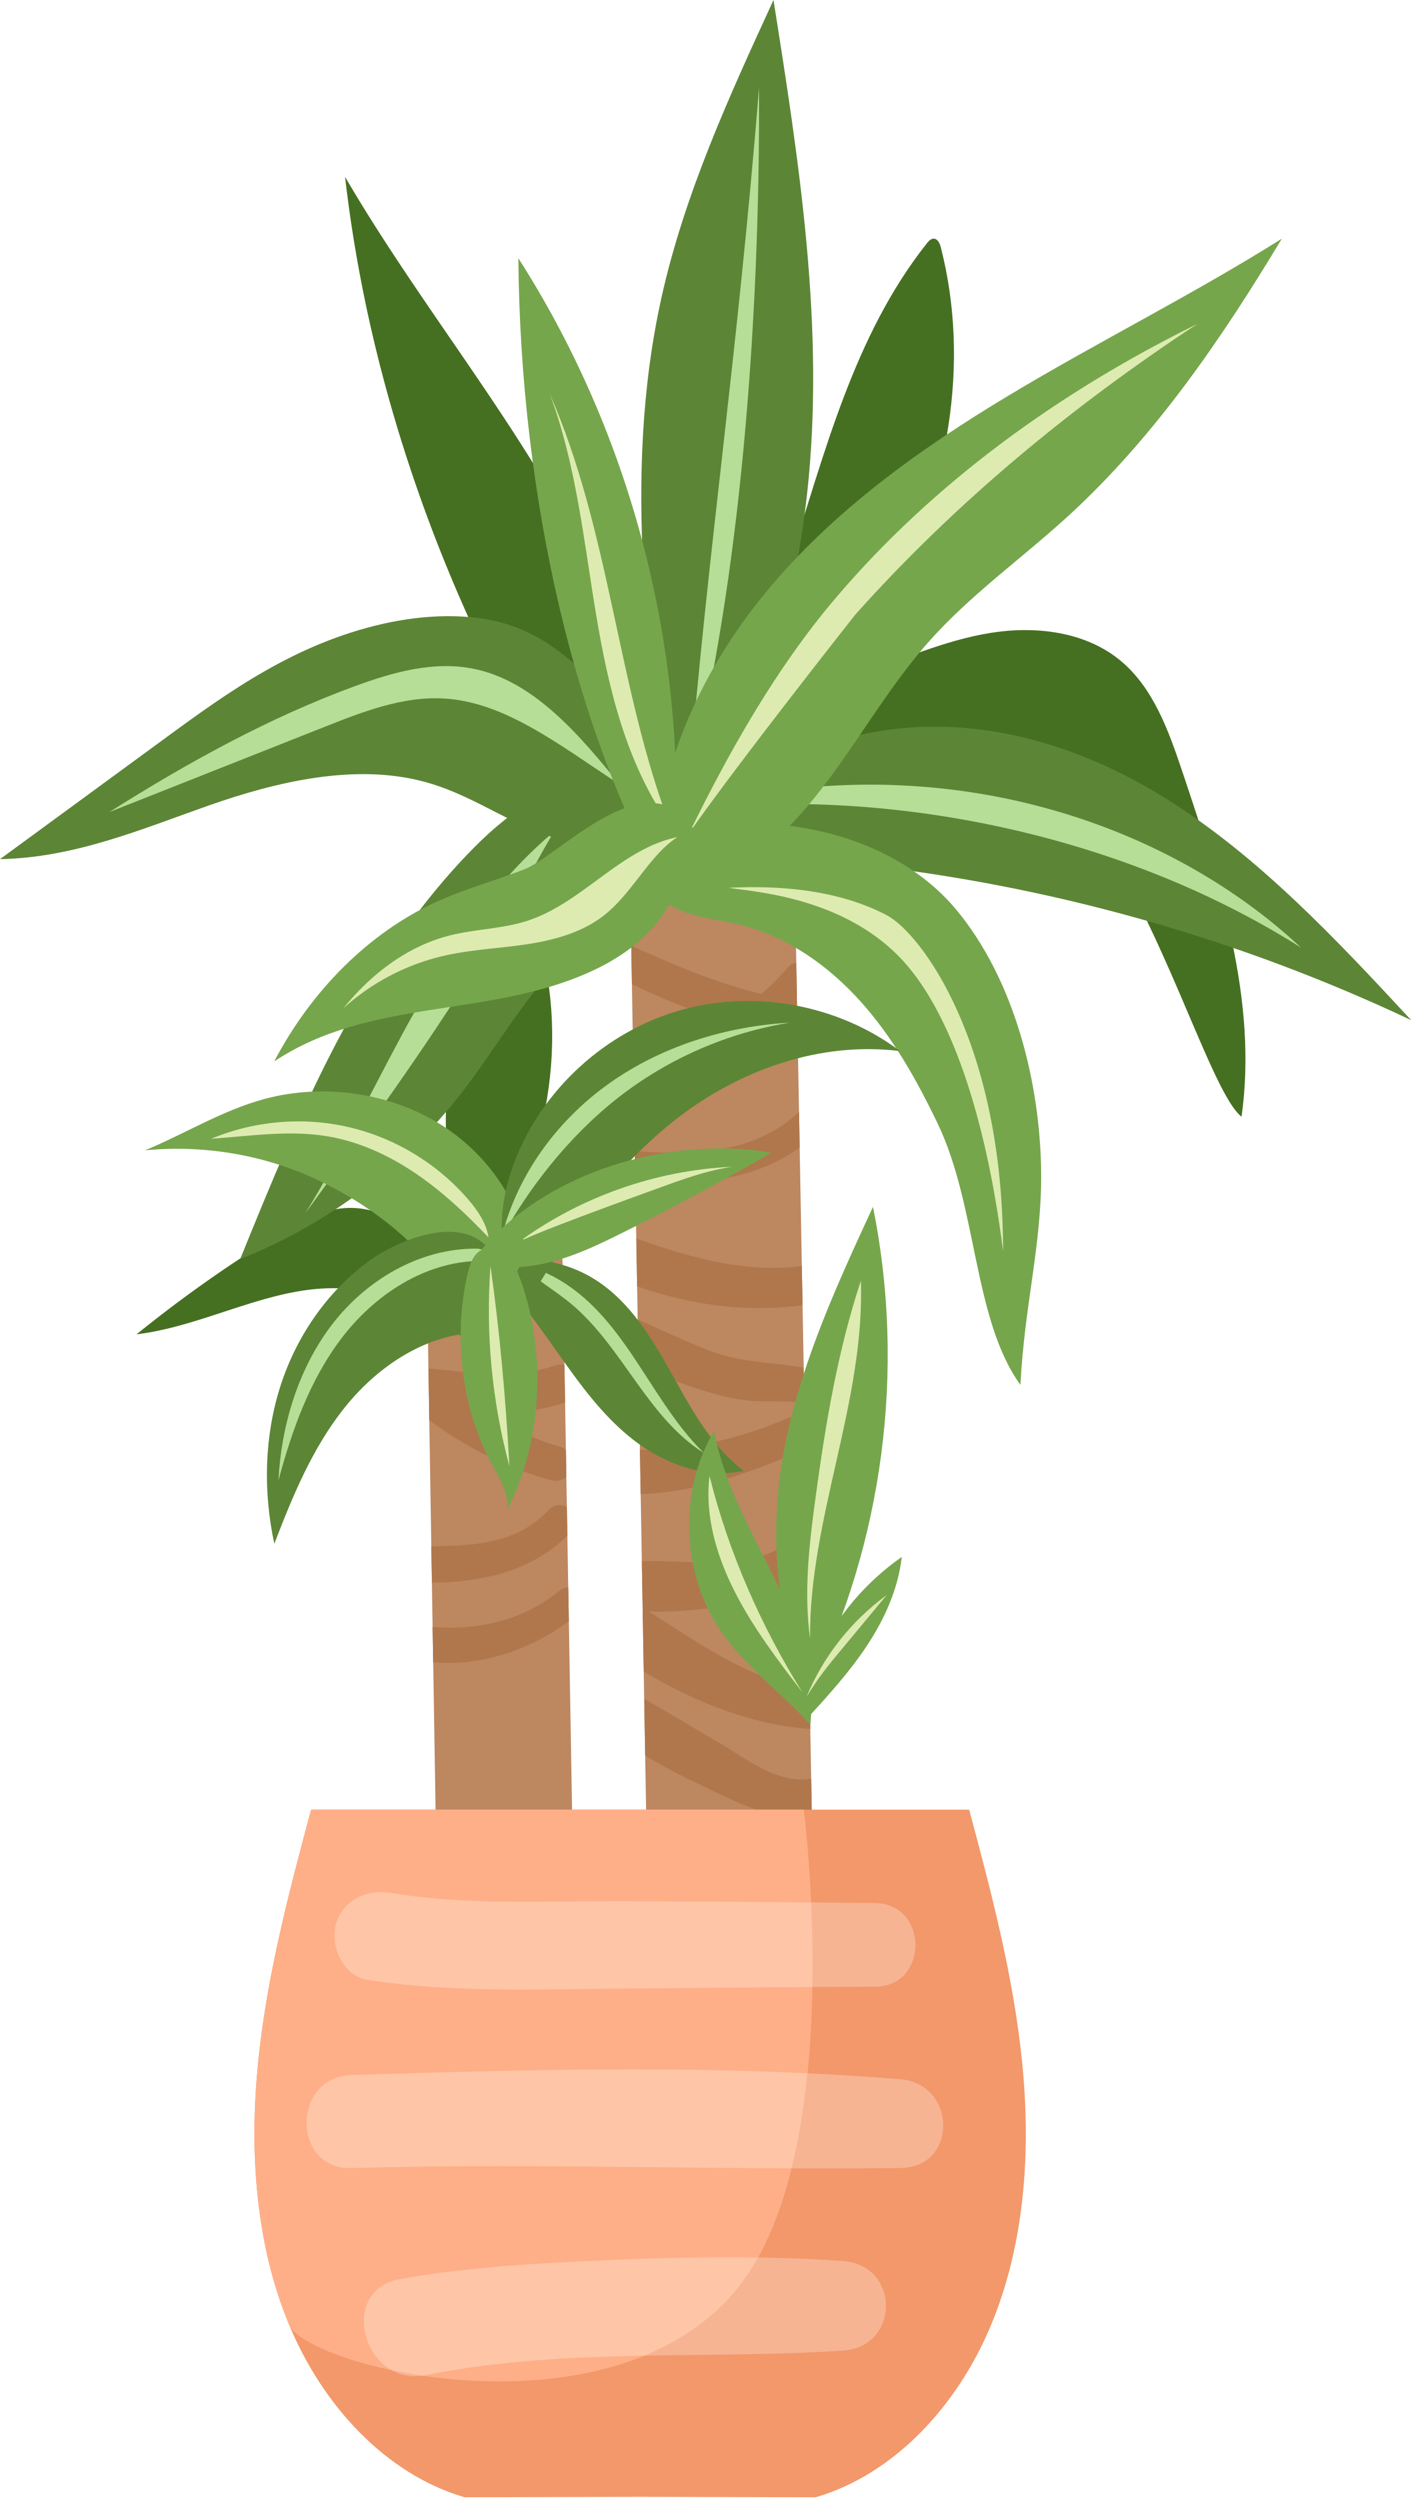 <?xml version="1.0" encoding="UTF-8"?> <svg xmlns="http://www.w3.org/2000/svg" width="351" height="621"><g fill="none" fill-rule="nonzero"><path fill="#BD8760" d="m202 469.063-4.559-250.012c-.14-7.238-1.32-15.82-11.492-17.57-7.289-4.329-19.3-1.18-24.34 4.542-5.027 5.72-5.07 12.887-4.96 19.63 1.312 76.038 2.62 152.09 3.921 228.128.078 4.48.32 9.301 4.149 12.86 3.883 3.601 10.73 5.062 17.12 4.82 6.38-.23 12.462-1.91 20.161-2.399"></path><path fill="#B0774C" d="M157.441 271.73c-.043-2.527-.082-5.058-.132-7.59 7.87-3.199 15.562-6.417 22.613-10.68-7.871-2.327-15.543-5.398-22.953-9-.047-3.179-.11-6.366-.16-9.558 10.543 4.72 21.113 9.32 32.32 11.97a58.634 58.634 0 0 0 6.543-6.528c.648-.774 1.398-1.102 2.129-1.153.058 3.051.12 6.09.168 9.141l-.117.14.117.02c.062 2.961.113 5.918.172 8.89a123.417 123.417 0 0 1-8.743-1.51c-9.52 7.089-20.636 11.878-31.957 15.858M157.809 293.293l-.118-7.371c14.551 1.09 29.801.691 40.79-9.719.05 2.95.109 5.899.16 8.848-11.582 8.351-26.512 9.68-40.832 8.242M199.18 314.48c.062 3.243.12 6.473.18 9.711-13.962 1.93-27.919-.058-41.098-4.699a6003.1 6003.1 0 0 0-.203-11.86c13.312 4.74 26.78 8.618 41.12 6.848M199.64 339.723c.051 2.93.11 5.87.16 8.808-.269 0-.538-.008-.82-.05-4.421-.708-8.878-.149-13.308-.61-4.55-.469-9.031-1.808-13.363-3.25a129.603 129.603 0 0 1-13.707-5.45c-.063-3.8-.133-7.6-.192-11.41 5.98 2.583 11.832 5.489 17.93 7.79 7.762 2.93 15.379 2.812 23.3 4.172M196.742 351.844a4.578 4.578 0 0 1 3.117-.211l.153 8.32c-13.18 5.68-26.614 10.7-40.864 11.18-.058-3.653-.117-7.301-.187-10.95 4.238-.28 8.48-.53 12.687-1.062 8.922-1.129 16.852-3.758 25.094-7.277M198.621 381.23a5.345 5.345 0 0 1 1.758-1.02l.21 11.813c-6.14 3.93-13.179 5.938-20.577 6.957-5.871.82-12.492 1.52-18.89 1.293 12.71 8.008 25 16.989 39.98 19.239.058 3.308.117 6.629.18 9.949-13.962-.918-28.532-6.55-41.372-14.258-.16-9.14-.32-18.293-.469-27.43 13.54-.332 28.04 3.188 39.18-6.543M201.5 441.773c.059 3.008.11 6.028.172 9.047-8.082 1.5-15.57-1.668-23.09-5.27-6.21-2.968-12.5-5.878-18.312-9.5L160.03 422c6.04 3.39 11.95 7.05 17.95 10.5 6.949 4 15.199 10.89 23.519 9.273"></path><path fill="#BD8760" d="M143.57 534.723c-1.261-73.18-2.511-146.36-3.77-219.532-.109-6.359-1.09-13.89-9.48-15.43-6.02-3.808-15.941-1.03-20.101 3.989-4.16 5.023-4.2 11.313-4.098 17.23 1.078 66.77 2.16 133.551 3.238 200.32.063 3.93.262 8.173 3.422 11.294 3.2 3.156 8.867 4.449 14.14 4.238 5.27-.21 10.29-1.68 16.65-2.11"></path><path fill="#B0774C" d="M136.8 367.66c-10.57-2.91-21.14-8.117-30.171-14.918-.059-4.27-.129-8.55-.2-12.82 10.622.941 20.731 2.898 31.403-.73a4.403 4.403 0 0 1 2.379-.16c.059 3.128.11 6.261.16 9.39-5.902 1.808-12.39 2.84-18.902 2.95 5.402 3.312 11.101 6.128 17.62 7.972.59.168 1.071.43 1.481.738.04 2.23.078 4.461.121 6.691-.93.887-2.27 1.34-3.89.887M107.14 384.133c10.669-.27 21.008-.461 29.2-9.102 1.402-1.48 3.14-1.449 4.48-.648.04 2.36.078 4.719.121 7.078-8.921 8.812-21.34 11.621-33.652 11.64-.047-2.988-.098-5.98-.148-8.968M138.79 395.25c.76-.61 1.57-.867 2.37-.887.05 2.778.102 5.559.14 8.34-9.37 7.04-21.878 11.27-33.69 10.219-.051-2.942-.098-5.871-.15-8.8 11.15.901 22.349-1.528 31.33-8.872"></path><path fill="#F2986B" d="M253.941 512.594c-2.12-21.473-7.632-42.344-13.191-63.082H77.281c-5.562 20.738-11.07 41.61-13.191 63.082-2.16 21.918-.621 44.726 7.71 64.828 8.321 20.101 24.06 37.18 43.61 42.89l43.602-.109 43.61.11c19.55-5.711 35.288-22.79 43.608-42.891 8.329-20.102 9.872-42.91 7.711-64.828"></path><path fill="#FEAF87" d="M199.66 449.512H77.281c-5.562 20.738-11.07 41.61-13.191 63.082-2.149 21.808-.64 44.488 7.582 64.52.039.097.078.206.129.308 4.347 10.512 77.8 28.93 109.98-7.3 29.36-33.052 17.88-120.61 17.88-120.61"></path><path fill="#F6B493" d="M201.82 493.563c.14-7.602-.03-14.762-.308-21.012 5.277.043 10.57.101 15.847.16 13.391.172 13.383 20.742 0 20.781-5.18.008-10.359.04-15.539.07"></path><path fill="#FEC5A7" d="M129.582 494.191c-12.812-.007-25.59-.43-38.34-2.41-5.972-.93-9.332-8.469-7.82-13.77 1.539-5.359 6.18-8.019 11.258-8.019.832 0 1.672.07 2.5.211 11.02 1.828 22.23 2.2 33.441 2.2 3.711 0 7.43-.04 11.129-.083 3.7-.039 7.39-.078 11.07-.078h2.489c15.402.09 30.8.168 46.203.309.277 6.25.449 13.41.308 21.012-16.488.109-32.98.289-49.468.417-7.602.063-15.192.211-22.77.211"></path><path fill="#F6B493" d="M205.332 538.633c-2.89 0-5.781-.012-8.684-.02 1.883-7.582 3.141-15.613 3.954-23.62 7.707.37 15.398.85 23.07 1.48 13.976 1.148 14.379 21.89 0 22.058-6.113.07-12.223.102-18.34.102"></path><path fill="#FEC5A7" d="M196.648 538.613c-10.578-.043-21.156-.152-31.738-.27-13.469-.14-26.93-.28-40.398-.28-12.403 0-24.801.12-37.203.468-.137.012-.27.012-.41.012-14.5 0-14.297-22.68.41-23.133 23.062-.7 46.312-1.379 69.55-1.379 14.61 0 29.2.27 43.743.961-.813 8.008-2.07 16.04-3.954 23.621"></path><path fill="#F6B493" d="M103.11 590.242c-2.188 0-4.16-.558-5.848-1.512 2.457.52 5.027.993 7.699 1.383-.629.09-1.25.13-1.852.13m56.961-5.102c8.2-3.36 15.68-8.23 21.711-15.02 2.461-2.77 4.63-5.918 6.551-9.371 7.04.121 14.059.402 21 .871 14.328.973 14.328 21.34 0 22.27-16.39 1.062-32.84.941-49.262 1.25"></path><path fill="#FEC5A7" d="M104.96 590.113c-2.67-.39-5.241-.863-7.698-1.383-8.801-4.93-10.23-20.398 2.02-22.609 17.648-3.18 35.609-4.008 53.488-4.8 9.02-.387 18.14-.63 27.261-.63 2.77 0 5.54.02 8.301.059-1.922 3.453-4.09 6.602-6.55 9.371-6.032 6.79-13.512 11.66-21.712 15.02-18.148.351-36.261 1.222-54.218 4.82-.301.062-.602.11-.891.152"></path><path fill="#467021" d="M123.41 307.46c7.621-12.987 12.332-27.987 13.48-42.878 1.15-14.879-1.261-29.621-6.91-42.121-3.16 6.832-6.32 13.672-9.48 20.5-3.45 7.473-6.95 15.05-8.59 23.09-4.262 20.883 4.59 40.77 2.8 61.8l8.7-20.39"></path><path fill="#467021" d="M117.77 325.621c-3.61-6.121-7.301-12.32-12.41-17.258-5.11-4.953-11.919-8.562-19.02-8.312-6.43.242-12.3 3.531-17.781 6.89a326.016 326.016 0 0 0-34.637 24.5c18.047-2.18 34.937-13.12 53.02-11.238 12.968 1.348 24.238 9.11 34.89 16.629-.371-.879 1.04-2.59-4.062-11.21M167.582 215.773c-3.992-30.293-4.203-36.402-16.672-65.832-15.96-37.683-44.3-70.16-65.191-106.007 6.812 59.617 30.18 120.449 66.34 172.539 5.91 9.8 9.023-5.7 15.523-.7"></path><path fill="#467021" d="M159.3 210.922c25.329-15.692 47.712-36.871 61.962-63.05 14.238-26.173 19.847-57.556 12.449-86.419-.25-.98-.77-2.164-1.781-2.172-.7-.004-1.239.586-1.668 1.133-18.16 22.875-25.43 52.215-34.364 80.027-8.93 27.809-21.207 56.582-36.597 70.48"></path><path fill="#467021" d="M213.309 167.652c10.73-3.84 21.273-8.55 32.511-10.402 11.239-1.848 23.649-.45 32.45 6.793 8.25 6.8 12.02 17.48 15.43 27.61 9.32 27.75 18.78 56.75 14.71 85.738-10.289-8.118-27.762-80.29-57.668-89.68-13.652-4.277-44.363-2.32-57.094-8.84 1.493-5.039 7.391-7.238 12.602-7.898 5.21-.653 10.91-.63 7.059-3.32"></path><path fill="#5C8636" d="M168.04 211.191c-6.88-45.668-13.731-92.586-3.642-137.648C170.141 47.926 181.18 23.852 192.141 0c6.441 40.715 12.898 82.027 8.308 122.992-2.77 24.758-9.539 48.899-17.058 72.66-2.72 8.61-7.262 18.68-15.352 15.54"></path><path fill="#B6DE97" d="M171.172 194.05c4.598-56.937 11.918-104.507 17.387-172.3.23 58.383-4.66 122.5-17.387 172.3"></path><path fill="#5C8636" d="M180.648 200.66c9-9.969 20.774-15.347 32.293-17.988 27.239-6.219 54.141 1.57 76.868 15.8 22.742 14.231 41.902 34.59 60.742 54.93-43.262-20.422-89.621-33.492-137.442-38.73-12.21-1.34-25.879-3.04-32.46-14.012"></path><path fill="#B6DE97" d="M170.61 201.203c26.269-7.453 54.382-8.312 81.062-2.473 26.68 5.833 51.867 18.352 71.539 36.672-46.961-29.718-105.922-39.832-152.602-34.199"></path><path fill="#5C8636" d="M185.39 221.05c-8.769-12.32-19.492-25.8-34.57-26.929-12.691-.95-24.148 7.402-33.101 16.45-27.727 28.05-43.227 65.632-58.059 102.179 21.7-8.598 41-23.137 55.25-41.617 9.07-11.75 16.23-25.16 27.3-35.051 11.071-9.879 27.911-15.512 40.872-8.281 3.188 1.781 7.688 4.062 9.879 1.14 1.871-2.48-.43-5.98-2.95-7.789-2.53-1.8-5.71-3.57-4.62-.101"></path><path fill="#B6DE97" d="M138 206.262c-14.648 12.18-25.55 28.25-34.89 44.86-9.329 16.608-17.301 33.972-27.239 50.222 19.41-26.684 38.871-53.453 54.777-82.364 3.114-5.636 6.282-11.59 7.352-12.718"></path><path fill="#5C8636" d="M185.48 209.32c-11.77-14-24.648-27.57-38.57-40.597-5.601-5.25-11.68-10.59-20.21-13.422-9.74-3.23-21.38-2.66-31.65-.328-21.628 4.918-38.14 16.75-53.718 28.168C27.551 193.23 13.77 203.32 0 213.41c18.629-.36 35.281-7.509 51.879-13.34 16.601-5.829 36.172-10.548 53.531-5.887 10.3 2.77 18.281 8.476 27.832 12.308 15.54 6.23 35.387 7.09 52.238 2.828"></path><path fill="#B6DE97" d="M153.898 194.844c-10.128-12.492-21.367-25.703-36.257-28.723-9.91-2.008-20.07.852-29.63 4.371-21.261 7.82-41.402 18.942-60.863 31.23 17.793-7.05 35.582-14.09 53.372-21.128 9.59-3.801 19.48-7.653 29.652-7.094 15.129.844 28.289 11.191 43.726 21.344"></path><path fill="#76A64C" d="M162.61 218.25c-.231-26.02 11.16-51.207 27.742-71.258 16.57-20.054 38.07-35.465 60.378-48.855 22.31-13.395 45.668-25 67.692-38.856-15.031 25-31.711 49.39-53.25 69.063-11.442 10.43-24.203 19.488-34.473 31.066-15.98 18.031-25.828 42-45.91 55.3-6.348 4.212-15.328 6.962-22.18 3.54"></path><path fill="#DDEBB0" d="M171.262 206.813c10.008-20.403 21.57-40.891 36.277-58.211 24.512-28.868 55.91-51.403 89.89-68.141-31.14 20.45-60.14 44.41-84.96 72.2 0 0-29.047 36.75-41.207 54.151"></path><path fill="#76A64C" d="M165.14 207.21c-4.269 1.302-6.1 6.872-4.519 11.04 1.59 4.172 5.64 6.953 9.848 8.434 4.21 1.476 8.703 1.91 13.043 2.949 11.75 2.808 22.097 10.07 30.18 19.039 8.09 8.98 14.07 19.64 19.288 30.539 9.81 20.512 8.762 48.57 20.5 64.789 1.04-20.207 5.31-34.738 5.149-52.707-.2-22.441-6.719-48.063-21.078-65.32-8.59-10.32-21.219-16.77-34.352-19.621-13.129-2.84-26.86-2.57-38.058.859"></path><path fill="#DDEBB0" d="M181.02 220.523c5.8 1 29.972 2.149 44.562 19.579 15.598 18.64 21.52 54.109 23.59 70.718 0-52.07-20.531-79.09-28.871-83.468-12.59-6.622-27.582-7.41-39.281-6.829"></path><path fill="#76A64C" d="M166.719 223.852c5.722-55.47-7.887-112.743-37.95-159.7.45 59.692 14.32 119.25 37.95 159.7"></path><path fill="#DDEBB0" d="M166.422 205.043c-10.84-15.313-15.32-34.152-18.39-52.66-3.071-18.5-5-37.399-11.5-54.613 15.027 34.12 16.808 72.96 29.89 107.273"></path><path fill="#76A64C" d="M130.219 215.953c-7.32 2.84-14.82 4.848-22.028 8.16-16.32 7.489-30.761 21.73-40.07 39.528 23.91-15.829 52.809-10.73 78.23-22.13 5.829-2.62 11.52-6.167 16.04-11.39 4.52-5.219 7.77-12.289 7.949-19.5.101-4.34-1.23-9.25-4.66-10.48-11.88-4.278-28.14 12.98-35.461 15.812"></path><path fill="#DDEBB0" d="M168.281 207.934c-13.972 2.847-23.55 16.25-37.09 20.726-6.39 2.113-13.293 2.09-19.8 3.793-10.641 2.777-19.602 9.95-26.051 17.969a55.862 55.862 0 0 1 24.879-13c6.75-1.55 13.73-1.828 20.582-2.86 6.847-1.03 13.8-2.921 19.25-7.199 7.129-5.613 11.328-15 18.23-19.43"></path><path fill="#76A64C" d="M108.559 316.742c2.03 3.25 4.14 6.578 7.39 8.828 3.25 2.262 7.973 3.172 11.422 1.18 4.04-2.328 4.777-7.43 4.43-11.79-1.11-14.038-9.461-27.448-22.07-35.468C97.12 271.472 80.5 269 65.77 272.961c-10.56 2.84-19.84 8.672-29.75 12.781 14.539-1.43 29.52 1.11 42.55 7.192 13.032 6.09 24.692 15.347 29.989 23.808"></path><path fill="#DDEBB0" d="M52.45 282.871c10.769-4.508 22.972-5.527 34.331-2.86 11.36 2.673 21.828 9.02 29.461 17.852 2.38 2.758 4.547 5.899 5.11 9.508-5.52-5.789-11.36-11.308-17.973-15.808-6.61-4.5-14.02-7.95-21.899-9.29-9.66-1.64-19.55-.062-29.03.598"></path><path fill="#5C8636" d="M120.96 314.102c8.95-2.622 19.052-1.211 26.9 3.761 8.609 5.45 14.05 14.5 18.96 23.309 4.91 8.82 9.86 18.02 17.942 24.21-9.633 2.009-19.762-1.75-27.461-7.75-7.711-6-13.422-14.05-19.02-21.972-5.601-7.918-11.32-15.969-17.32-21.558"></path><path fill="#B6DE97" d="M129.43 314.184c7.261 1.468 13.672 5.859 18.812 11.207 5.137 5.34 9.149 11.64 13.18 17.87 4.02 6.22 8.137 12.47 13.43 17.66-14-8.8-20.133-26.23-32.782-36.89-4.41-3.71-9.5-6.5-12.64-9.847"></path><path fill="#5C8636" d="M123.84 324.832c1.48 1.29.7 3.918-.942 5-1.648 1.078-3.726 1.11-5.687 1.262-12.61 1-23.91 8.84-31.77 18.758-7.859 9.91-12.761 21.8-17.3 33.609-2.79-12.988-2.512-26.738 1.59-39.39 4.101-12.637 12.128-24.118 23.078-31.65 4.543-3.128 22.37-12.46 29.812-.628 2.508 3.98 1.41 11.437 1.219 13.039"></path><path fill="#B6DE97" d="M118.309 310.16c-14.067-.11-27.477 7.832-35.977 19.043-8.5 11.219-12.5 25.36-13.16 38.52 3.36-12.512 7.82-24.993 15.66-35.301 7.84-10.309 19.54-18.281 32.457-19.14.75-.052 1.531-.09 2.18-.45.66-.36 1.14-1.172.863-1.871-.281-.688-1.492-.809-2.023-.8"></path><path fill="#5C8636" d="M131.691 322.723c9.75-16.871 21.239-33.13 36.66-45.032 15.43-11.898 35.29-19.07 55.22-16.609-15.34-11.531-36.173-15.39-54.63-10.129-18.46 5.27-34.12 19.54-41.062 37.43-4.629 11.918-5.117 26.48 3.812 34.34"></path><path fill="#B6DE97" d="M124.621 307.363c3.777-15.5 13.84-29.172 26.871-38.37 13.04-9.2 28.887-14.071 44.817-14.981-15.637 2.488-30.598 9.05-43.028 18.86-12.43 9.8-22.281 22.839-28.66 34.491"></path><path fill="#76A64C" d="M117.371 313.41c6.55-9.539 18.25-17.93 31.918-22.918 13.68-4.98 29.18-6.5 42.313-4.14a679.285 679.285 0 0 1-37.34 20.039c-6.043 3.011-12.32 6-19.153 7.48-6.82 1.48-14.398 1.172-17.738-.46"></path><path fill="#DDEBB0" d="M128.36 308.883c15.421-11.45 34.312-18.18 53.511-19.063-6.422.953-12.562 3.203-18.652 5.43-4.957 1.813-33.86 12.191-34.86 13.633"></path><path fill="#76A64C" d="M128.46 315.723c7.5 18.578 6.54 41.738-2.448 59.34.398-4.09-1.883-7.75-3.762-11.2-7.48-13.77-9.77-31.46-6.121-47.312.5-2.18 1.223-4.5 2.832-5.66 1.988-1.43 9.52-4.891 11.187-2.95 1.672 1.95-2.289 9.07-1.687 7.782"></path><path fill="#DDEBB0" d="M121.84 314.48c-1.23 16.68.36 33.563 4.7 49.704-.919-16.864-2.438-33.684-4.7-49.704"></path><path fill="#76A64C" d="M201.012 420.223c18.367-36.93 24.039-80.032 15.84-120.45-8.68 18.79-17.43 37.778-21.61 58.04-4.183 20.269-3.422 42.23 5.77 62.41"></path><path fill="#DDEBB0" d="M201.23 407.043c-1.59-11.633-.23-23.441 1.36-35.07 2.469-18.2 5.492-36.422 11.262-53.852 1.027 30.09-12.922 59.211-12.622 88.922"></path><path fill="#76A64C" d="M201.29 428.473c1.339-12.88-3.618-25.563-9.31-37.2-5.69-11.632-12.289-23.113-14.601-35.863-9 15.313-8.137 35.863 2.101 50.371 6.352 9 15.82 15.64 21.81 22.692"></path><path fill="#DDEBB0" d="M199.32 420.363c-6.101-7.96-12.21-15.98-16.761-24.91-4.547-8.93-7.508-18.902-6.309-28.84 4.781 19.278 13.031 37.688 23.07 53.75"></path><path fill="#76A64C" d="M200.191 427.203c5.38-5.883 10.778-11.793 15.168-18.43 4.391-6.652 7.762-14.132 8.653-22.043-14.43 10.09-24.473 26.243-23.82 40.473"></path><path fill="#DDEBB0" d="M200.332 421.531c4.148-10.05 11.129-18.918 19.93-25.32-3.832 4.621-7.672 9.23-11.5 13.84-2.77 3.332-5.563 6.699-8.43 11.48"></path></g></svg> 
